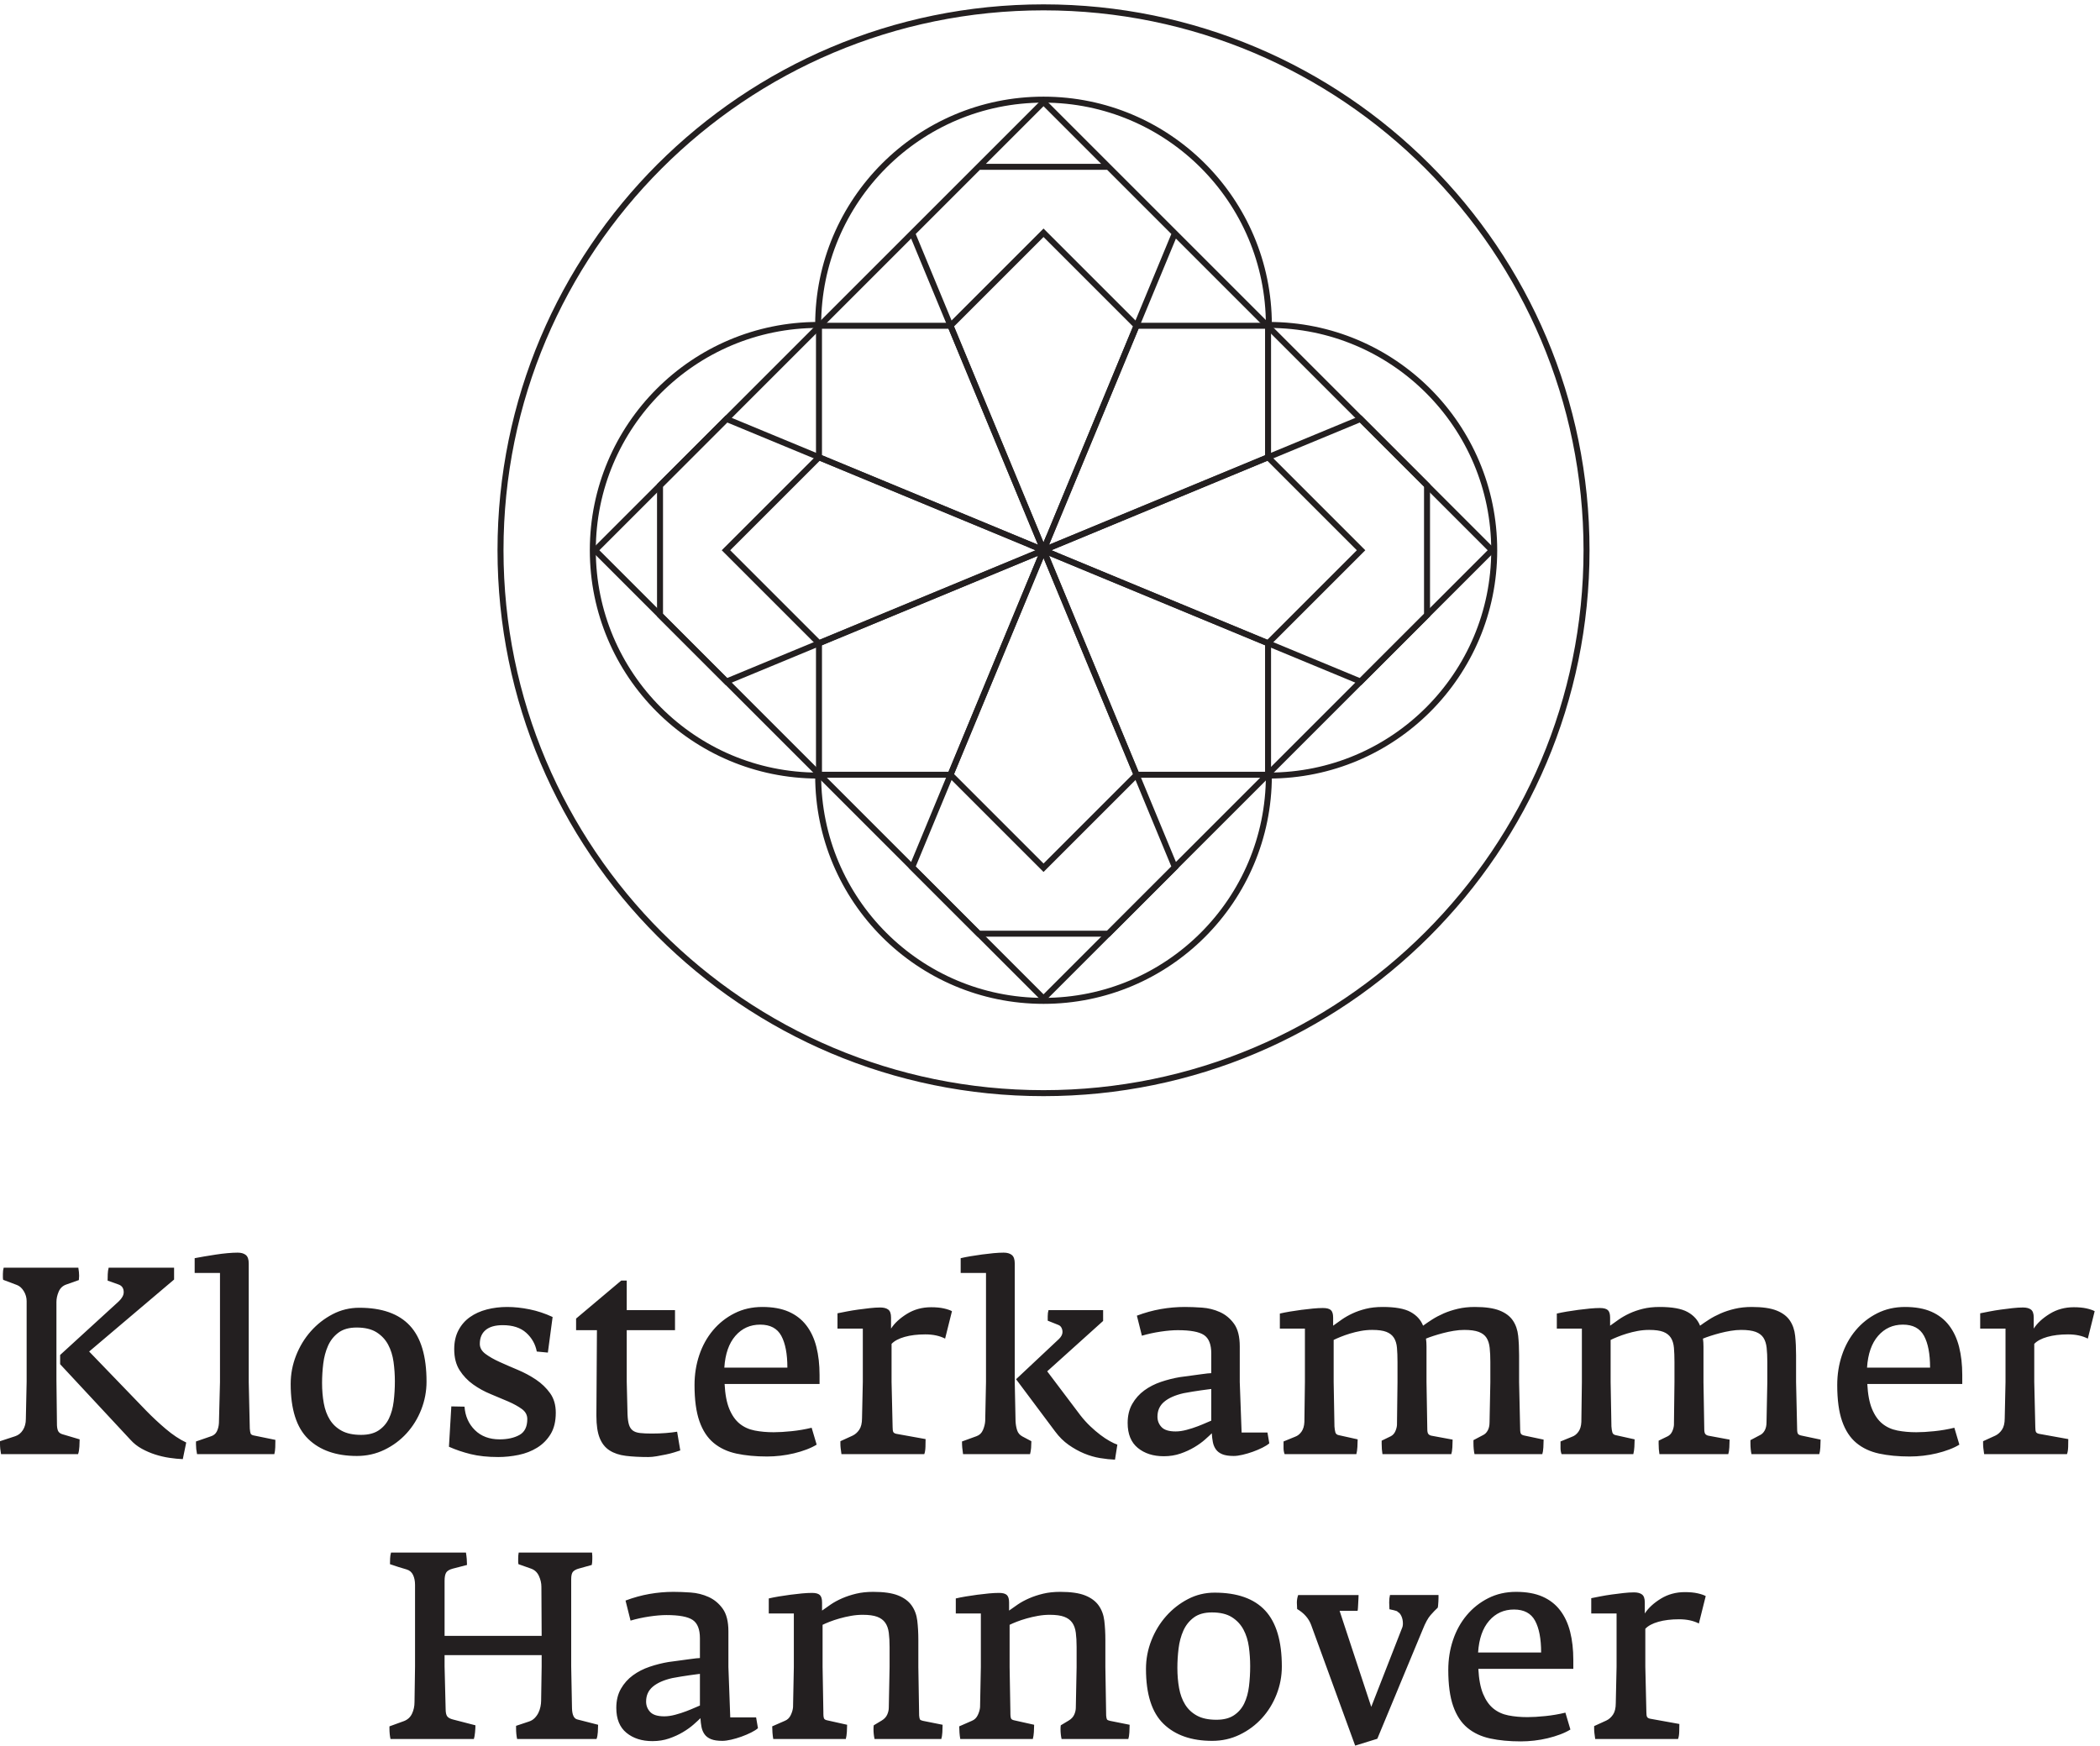 <?xml version="1.0" encoding="UTF-8"?> <svg xmlns="http://www.w3.org/2000/svg" version="1.1" viewBox="0 0 1166.4 969.76"><path transform="matrix(.133 0 0 -.133 0 969.76)" d="m6625.6 4993c0-1252.4-1015.3-2267.7-2267.7-2267.7-1252.4 0-2267.7 1015.3-2267.7 2267.7 0 1252.4 1015.3 2267.7 2267.7 2267.7 1252.4 0 2267.7-1015.3 2267.7-2267.7z" fill="none" stroke="#231f20" stroke-miterlimit="10" stroke-width="25"></path><path transform="matrix(.133 0 0 -.133 0 969.76)" d="m6240.1 4993c0 519.76-421.35 941.11-941.12 941.11 0 519.76-421.34 941.1-941.09 941.1-519.76 0-941.11-421.34-941.11-941.1-519.76 0-941.1-421.35-941.1-941.11 0-519.75 421.34-941.1 941.1-941.1 0-519.76 421.35-941.11 941.11-941.11 519.75 0 941.09 421.35 941.09 941.11 519.77 0 941.12 421.35 941.12 941.1z" fill="none" stroke="#231f20" stroke-width="25"></path><path transform="matrix(.133 0 0 -.133 0 969.76)" d="m4357.9 4993 548.51 1324-277.58 277.58h-541.87l-277.51-277.51 548.45-1324.1zm1872.5 0-1872.5-1872.5-1872.5 1872.5 1872.5 1872.5 1872.5-1872.5z" fill="none" stroke="#231f20" stroke-miterlimit="10" stroke-width="25"></path><path transform="matrix(.133 0 0 -.133 0 969.76)" d="m4357.9 4993 388.45 937.66-388.45 388.45-388.41-388.4 388.41-937.71z" fill="none" stroke="#231f20" stroke-miterlimit="10" stroke-width="25"></path><path transform="matrix(.133 0 0 -.133 0 969.76)" d="m4357.9 4993-1324 548.51-277.57-277.57v-541.87l277.51-277.51 1324.1 548.44z" fill="none" stroke="#231f20" stroke-miterlimit="10" stroke-width="25"></path><path transform="matrix(.133 0 0 -.133 0 969.76)" d="m4357.9 4993-937.65 388.46-388.46-388.46 388.41-388.41 937.7 388.41z" fill="none" stroke="#231f20" stroke-miterlimit="10" stroke-width="25"></path><path transform="matrix(.133 0 0 -.133 0 969.76)" d="m4358 4993-548.51-1324 277.58-277.58h541.87l277.51 277.51-548.45 1324.1z" fill="none" stroke="#231f20" stroke-miterlimit="10" stroke-width="25"></path><path transform="matrix(.133 0 0 -.133 0 969.76)" d="m4358 4993-388.45-937.65 388.45-388.45 388.41 388.4-388.41 937.7z" fill="none" stroke="#231f20" stroke-miterlimit="10" stroke-width="25"></path><path transform="matrix(.133 0 0 -.133 0 969.76)" d="m4357.9 4993 1324-548.51 277.57 277.57v541.87l-277.51 277.51-1324.1-548.44z" fill="none" stroke="#231f20" stroke-miterlimit="10" stroke-width="25"></path><path transform="matrix(.133 0 0 -.133 0 969.76)" d="m4357.9 4993 937.65-388.46 388.46 388.46-388.41 388.41-937.7-388.41z" fill="none" stroke="#231f20" stroke-miterlimit="10" stroke-width="25"></path><path transform="matrix(.133 0 0 -.133 0 969.76)" d="m5295.6 5935.7v-553.21m0-779v-553.2m-1875.4 553.2v-553.2m0 1885.4v-553.21m1323.2-1327.2h557.17m-1885.4 0h557.17m773.29 1875.4h554.94m-1885.4 0h557.17" fill="none" stroke="#231f20" stroke-width="25"></path><path transform="matrix(.133 0 0 -.133 0 969.76)" d="m7123.4 624.61c-8.09 4.403-19.48 8.262-34.15 11.571-14.7 3.3-32.33 4.949-52.88 4.949-37.45 0-71.05-9.188-100.79-27.539-29.75-18.36-51.97-38.93-66.66-61.692v46.274c0 16.148-3.85 27.16-11.56 33.047-7.71 5.871-18.91 8.812-33.6 8.812-13.22 0-27.92-0.929-44.06-2.75-16.16-1.84-32.33-3.859-48.47-6.062-16.16-2.207-31.78-4.789-46.82-7.707-15.06-2.953-28.09-5.512-39.11-7.711v-63.903h105.76v-222.52l-3.31-152.02c0-20.57-3.85-36.539-11.56-47.918-7.72-11.41-17.08-19.66-28.11-24.789l-50.66-23.132v-11.02c0-5.891 0.36-11.941 1.1-18.172 0.73-6.25 1.83-14.508 3.31-24.789h345.9c2.93 7.332 4.58 17.621 4.96 30.84 0.36 13.223 0.55 23.859 0.55 31.953l-122.28 22.027c-6.61 1.473-10.84 4.032-12.67 7.711-1.84 3.672-2.75 10.282-2.75 19.828l-4.41 189.48v158.63c11.74 12.48 29.92 22.199 54.53 29.179 24.6 6.981 53.43 10.477 86.48 10.477 32.31 0 59.85-5.898 82.61-17.629l28.65 114.57zm-687.39-235.75h-263.29c3.67 57.289 19.09 101.53 46.27 132.75 27.16 31.211 61.69 46.821 103.55 46.821s71.23-15.61 88.13-46.821c16.88-31.218 25.34-75.461 25.34-132.75zm134.39-68.289v37.45c0 43.32-4.41 82.429-13.22 117.32-8.81 34.871-22.77 64.808-41.86 89.769-19.1 24.973-43.7 44.082-73.81 57.301-30.12 13.211-66.83 19.82-110.16 19.82-42.6 0-81.34-8.808-116.22-26.429-34.89-17.629-64.82-41.313-89.78-71.063-24.97-29.738-44.06-64.269-57.28-103.55-13.22-39.293-19.83-80.972-19.83-125.03 0-61.691 6.78-112 20.38-150.92 13.58-38.929 33.41-69.226 59.49-90.879 26.06-21.668 57.83-36.539 95.29-44.621 37.45-8.066 80.03-12.109 127.78-12.109 18.35 0 37.08 1.102 56.18 3.301 19.09 2.199 37.81 5.512 56.19 9.91 18.34 4.41 35.8 9.73 52.32 15.98 16.53 6.231 30.66 13.031 42.41 20.371l-20.93 70.508c-27.19-6.609-55.08-11.39-83.72-14.32-28.64-2.938-53.62-4.41-74.91-4.41-28.64 0-55.08 2.383-79.31 7.16-24.24 4.773-45.17 14.32-62.79 28.641-17.63 14.332-31.95 34.71-42.97 61.14-11.01 26.442-17.62 61.309-19.83 104.66h396.58zm-562.92 308.44h-202.7c-2.2-8.813-3.3-19.102-3.3-30.84 0-5.891 0.17-11.211 0.55-15.981 0.36-4.781 0.55-9 0.55-12.66 7.33-1.48 13.22-2.761 17.63-3.859 4.4-1.102 8.26-2.211 11.56-3.301 3.31-1.101 4.96-2.391 4.96-3.859 5.87-2.203 11.02-7.903 15.42-17.071 4.41-9.191 6.61-19.671 6.61-31.402 0-8.09-1.48-15.059-4.4-20.93l-127.79-327.18-132.19 400.99h74.91c0.72 1.457 1.27 5.129 1.65 11.019 0.36 5.86 0.72 12.469 1.1 19.821 0.36 7.34 0.72 14.316 1.1 20.929 0.35 6.61 0.55 11.379 0.55 14.321h-252.27c-3.68-10.293-5.5-20.934-5.5-31.942 0-3.679 0.17-7.711 0.55-12.121 0.36-4.41 0.55-9.187 0.55-14.32 28.64-16.899 48.09-38.93 58.38-66.098l183.97-504.53 92.54 28.641 189.47 456.05c11.02 27.911 22.04 48.11 33.05 60.598 11.02 12.481 20.93 22.762 29.75 30.852 0.72 2.199 1.27 5.679 1.65 10.461 0.36 4.757 0.72 9.73 1.1 14.867 0.36 5.133 0.55 10.281 0.55 15.429v12.114zm-791.5-381.15c-3.31-27.179-9.91-51.05-19.82-71.597-9.92-20.571-24.24-37.102-42.97-49.582-18.72-12.489-43.15-18.719-73.25-18.719-33.05 0-60.04 5.68-80.97 17.07-20.93 11.379-37.46 26.797-49.57 46.27-12.12 19.449-20.57 42.41-25.34 68.847-4.79 26.442-7.16 54.704-7.16 84.821 0 26.441 1.65 53.242 4.96 80.422 3.3 27.16 9.91 51.949 19.83 74.359 9.91 22.391 24.4 40.762 43.51 55.078 19.09 14.32 44.42 21.481 76.01 21.481 34.51 0 62.24-6.618 83.17-19.829 20.93-13.218 37.08-30.48 48.47-51.789 11.38-21.289 18.9-45.339 22.58-72.14 3.67-26.821 5.51-53.809 5.51-80.969 0-28.641-1.65-56.562-4.96-83.723zm67.75 316.16c-46.26 49.929-116.77 74.91-211.5 74.91-39.66 0-76.75-9-111.27-26.989-34.52-18-64.82-41.691-90.88-71.05-26.08-29.379-46.64-63.172-61.69-101.35-15.06-38.199-22.58-77.848-22.58-118.97 0-105.76 24.41-182.32 73.26-229.69 48.83-47.367 116.58-71.051 203.24-71.051 41.12 0 79.49 8.613 115.12 25.891 35.61 17.242 66.46 40.203 92.53 68.851 26.05 28.641 46.44 61.692 61.14 99.141 14.68 37.449 22.03 76.371 22.03 116.77 0 105.75-23.13 183.59-69.4 233.54zm-566.21-476.99-82.62 16.52c-6.61 1.461-10.66 3.48-12.12 6.058-1.48 2.563-2.59 7.883-3.3 15.969l-3.31 202.7v112.36c0 29.371-1.48 56.347-4.4 80.968-2.95 24.602-10.85 45.891-23.69 63.891-12.86 17.988-31.77 31.949-56.73 41.859-24.98 9.922-59.49 14.871-103.55 14.871-26.44 0-50.31-2.578-71.61-7.71-21.31-5.141-40.76-11.559-58.38-19.282-17.63-7.707-33.24-16.156-46.82-25.328-13.6-9.191-25.89-17.82-36.9-25.89v34.152c0 14.68-3.14 24.957-9.37 30.84-6.25 5.867-17.07 8.82-32.49 8.82-12.5 0-26.63-0.742-42.42-2.211-15.8-1.48-31.94-3.301-48.47-5.512-16.52-2.199-32.49-4.589-47.92-7.148-15.42-2.59-29.38-5.352-41.86-8.27v-62.793h104.65v-223.62l-3.3-167.45c-0.74-10.293-3.86-21.312-9.36-33.043-5.51-11.758-13.77-19.828-24.79-24.238l-52.88-23.129c0-8.094 0.36-16.91 1.1-26.441 0.73-9.551 1.83-18.371 3.31-26.441h302.94c2.2 8.07 3.67 17.801 4.41 29.191 0.72 11.379 1.1 21.48 1.1 30.301l-83.72 18.719c-7.35 1.469-11.76 4.41-13.22 8.82-1.48 4.399-2.21 10.27-2.21 17.621v6.61l-3.3 189.48v176.25c7.33 3.668 17.07 7.891 29.19 12.66 12.12 4.778 25.89 9.379 41.31 13.778 15.42 4.41 31.4 8.07 47.92 11.019 16.53 2.922 32.86 4.403 49.02 4.403 25.7 0 45.89-2.75 60.59-8.262 14.68-5.52 25.89-13.77 33.6-24.777 7.71-11.024 12.66-24.981 14.87-41.864 2.21-16.906 3.31-36.738 3.31-59.488v-83.719l-3.31-169.65c0-9.547-2.21-19.277-6.61-29.188-4.4-9.921-12.12-18.179-23.13-24.789l-33.05-19.832c-0.74-3.68-1.1-9.191-1.1-16.52 0-6.609 0.36-13.41 1.1-20.379 0.72-6.992 1.83-13.774 3.31-20.383h278.7c2.2 6.609 3.67 15.781 4.41 27.543 0.72 11.738 1.1 22.387 1.1 31.949zm-781.03 0-82.62 16.52c-6.61 1.461-10.65 3.48-12.12 6.058-1.48 2.563-2.58 7.883-3.3 15.969l-3.31 202.7v112.36c0 29.371-1.48 56.347-4.4 80.968-2.95 24.602-10.85 45.891-23.69 63.891-12.85 17.988-31.77 31.949-56.73 41.859-24.97 9.922-59.49 14.871-103.55 14.871-26.44 0-50.31-2.578-71.6-7.71-21.31-5.141-40.76-11.559-58.39-19.282-17.63-7.707-33.24-16.156-46.82-25.328-13.6-9.191-25.89-17.82-36.9-25.89v34.152c0 14.68-3.13 24.957-9.36 30.84-6.25 5.867-17.08 8.82-32.5 8.82-12.5 0-26.63-0.742-42.41-2.211-15.81-1.48-31.95-3.301-48.47-5.512-16.53-2.199-32.5-4.589-47.92-7.148-15.43-2.59-29.39-5.352-41.87-8.27v-62.793h104.66v-223.62l-3.31-167.45c-0.74-10.293-3.85-21.312-9.36-33.043-5.51-11.758-13.77-19.828-24.79-24.238l-52.87-23.129c0-8.094 0.36-16.91 1.1-26.441 0.72-9.551 1.82-18.371 3.3-26.441h302.94c2.21 8.07 3.67 17.801 4.41 29.191 0.72 11.379 1.1 21.48 1.1 30.301l-83.72 18.719c-7.35 1.469-11.76 4.41-13.22 8.82-1.48 4.399-2.2 10.27-2.2 17.621v6.61l-3.31 189.48v176.25c7.33 3.668 17.08 7.891 29.19 12.66 12.12 4.778 25.89 9.379 41.31 13.778 15.43 4.41 31.4 8.07 47.92 11.019 16.53 2.922 32.86 4.403 49.03 4.403 25.69 0 45.88-2.75 60.58-8.262 14.69-5.52 25.89-13.77 33.6-24.777 7.71-11.024 12.67-24.981 14.87-41.864 2.21-16.906 3.31-36.738 3.31-59.488v-83.719l-3.31-169.65c0-9.547-2.2-19.277-6.61-29.188-4.4-9.921-12.11-18.179-23.13-24.789l-33.05-19.832c-0.74-3.68-1.1-9.191-1.1-16.52 0-6.609 0.36-13.41 1.1-20.379 0.73-6.992 1.83-13.774 3.31-20.383h278.7c2.21 6.609 3.67 15.781 4.41 27.543 0.72 11.738 1.1 22.387 1.1 31.949zm-1013.5 80.41c-2.21-0.742-8.64-3.492-19.28-8.261-10.66-4.782-23.13-9.91-37.46-15.418-14.32-5.512-29.74-10.473-46.26-14.871-16.53-4.411-31.78-6.61-45.72-6.61-27.92 0-47.56 6.059-58.94 18.168-11.39 12.121-17.07 26.61-17.07 43.52 0 25.703 9.36 46.441 28.09 62.242 18.73 15.777 45.72 27.707 80.97 35.801 11.74 2.199 24.23 4.406 37.45 6.609 13.22 2.199 25.34 4.027 36.36 5.508 11.01 1.461 20.55 2.75 28.64 3.851 8.07 1.102 12.48 1.661 13.22 1.661v-132.2zm242.35-94.73-7.71 45.16h-107.96l-7.71 210.41v148.71c0 41.121-7.9 72.703-23.68 94.742-15.81 22.032-35.44 38.372-58.94 49.02-23.51 10.641-48.47 16.891-74.91 18.73-26.44 1.829-50.31 2.75-71.6 2.75-33.79 0-67.39-2.949-100.8-8.808-33.43-5.891-66.65-15.063-99.7-27.543l20.94-83.719c24.95 7.328 51.03 13.031 78.21 17.07 27.16 4.032 51.03 6.059 71.6 6.059 52.88 0 89.41-6.801 109.61-20.379 20.19-13.59 30.3-39.101 30.3-76.558v-82.622c-2.21 0-7.35-0.378-15.43-1.101-8.09-0.738-18.17-2.027-30.29-3.859-12.12-1.84-25.53-3.68-40.21-5.5-14.7-1.848-29.74-3.86-45.16-6.059-26.44-4.41-52.71-11.02-78.77-19.832-26.08-8.809-49.4-20.758-69.95-35.801-20.57-15.058-37.28-33.789-50.12-56.18-12.86-22.418-19.28-49.027-19.28-79.867 0-46.269 14.13-80.972 42.41-104.1 28.26-23.141 64.44-34.699 108.51-34.699 24.96 0 48.09 3.68 69.4 11.008 21.29 7.344 40.57 16.152 57.83 26.441 17.25 10.281 32.12 20.93 44.62 31.949 12.48 11.012 22.03 19.832 28.64 26.441 0.72-13.218 2.2-25.531 4.41-36.91 2.2-11.391 6.42-21.48 12.66-30.289 6.24-8.812 15.24-15.609 26.99-20.383 11.74-4.777 27.54-7.16 47.37-7.16 10.28 0 22.59 1.652 36.91 4.961 14.32 3.301 28.64 7.519 42.96 12.66 14.32 5.133 27.71 10.832 40.21 17.082 12.48 6.23 22.03 12.289 28.64 18.18zm-667.57 14.32-85.92 22.028c-14.7 2.921-22.41 18.73-23.13 47.371l-3.31 174.05v364.62c0 15.418 2.57 25.898 7.71 31.41 5.13 5.5 12.84 9.718 23.14 12.668l55.08 15.422c0.72 3.66 1.27 7.519 1.65 11.558 0.36 4.031 0.55 8.27 0.55 12.672v13.219c0 4.41-0.38 9.179-1.1 14.308h-306.25c-0.74-3.668-1.29-7.527-1.65-11.55-0.38-4.047-0.55-8.637-0.55-13.77v-12.121c0-3.68 0.36-7.348 1.1-11.02l52.88-18.718c14.68-5.149 25.51-15.25 32.5-30.301 6.97-15.059 10.46-30.289 10.46-45.719l1.1-204.89h-405.39v230.23c0 15.418 2.2 26.801 6.61 34.148 4.41 7.332 13.58 12.844 27.54 16.532l59.49 15.422c0 8.066-0.38 16.519-1.1 25.328-0.74 8.82-1.85 17.629-3.31 26.429h-312.85c-2.21-7.339-3.5-15.597-3.86-24.769-0.38-9.192-0.55-17.078-0.55-23.692l36.35-12.117c10.28-2.941 21.29-6.242 33.05-9.91 12.48-3.68 21.48-11.391 26.99-23.133 5.51-11.758 8.26-25.34 8.26-40.758v-341.5l-2.2-148.72c0-17.621-3.5-33.782-10.47-48.473-6.99-14.699-18.17-24.969-33.6-30.84l-60.58-22.027v-8.82c0-8.09 0.36-15.801 1.1-23.141 0.72-7.34 1.82-14.312 3.3-20.922h348.11c2.2 6.609 3.86 15.973 4.96 28.09 1.1 12.121 1.65 21.84 1.65 29.191l-93.64 24.239c-11.75 2.921-19.83 7.332-24.23 13.222-4.41 5.867-6.61 16.141-6.61 30.84l-4.41 177.36v47.372h405.39v-47.372l-2.2-143.21c0-7.348-0.93-15.61-2.76-24.778-1.84-9.203-4.78-17.82-8.81-25.89-4.04-8.09-9.36-15.422-15.97-22.032-6.61-6.609-14.7-11.398-24.24-14.32l-52.87-17.641v-9.899c0-8.101 0.36-15.98 1.1-23.691 0.72-7.711 1.82-14.871 3.3-21.48h331.59c2.92 7.332 4.76 17.07 5.5 29.191 0.73 12.121 1.1 22.211 1.1 30.301" fill="#231f20"></path><path transform="matrix(.133 0 0 -.133 0 969.76)" d="m8747.7 1814.6c-8.1 4.4-19.5 8.26-34.1 11.57-14.7 3.3-32.4 4.95-52.9 4.95-37.5 0-71.1-9.19-100.8-27.54-29.8-18.36-52-38.93-66.7-61.69v46.27c0 16.15-3.8 27.16-11.5 33.05-7.7 5.87-18.9 8.81-33.61 8.81-13.29 0-27.99-0.93-44.09-2.75-16.16-1.84-32.32-3.86-48.47-6.06-16.17-2.21-31.77-4.79-46.81-7.71-15.07-2.95-28.1-5.51-39.11-7.71v-63.9h105.75v-222.52l-3.3-152.02c0-20.57-3.86-36.54-11.57-47.92-7.71-11.4-17.07-19.66-28.09-24.79l-50.67-23.13v-11.02c0-5.89 0.36-11.94 1.1-18.17 0.72-6.25 1.82-14.51 3.3-24.79h345.87c3 7.33 4.6 17.62 5 30.84s0.5 23.86 0.5 31.95l-122.2 22.03c-6.6 1.47-10.9 4.03-12.7 7.71-1.8 3.67-2.81 10.28-2.81 19.83l-4.39 189.48v158.63c11.8 12.48 30 22.2 54.6 29.18s53.4 10.48 86.4 10.48c32.3 0 59.9-5.9 82.7-17.63l28.6 114.57zm-687.39-235.75h-263.28c3.66 57.29 19.09 101.53 46.26 132.75 27.17 31.21 61.69 46.82 103.55 46.82 41.87 0 71.23-15.61 88.13-46.82 16.89-31.22 25.34-75.46 25.34-132.75zm134.4-68.29v37.45c0 43.32-4.41 82.43-13.22 117.32-8.82 34.87-22.77 64.81-41.86 89.77-19.11 24.97-43.71 44.08-73.81 57.3-30.12 13.21-66.84 19.82-110.16 19.82-42.6 0-81.35-8.81-116.22-26.43-34.89-17.63-64.82-41.31-89.78-71.06-24.98-29.74-44.07-64.27-57.29-103.55-13.21-39.29-19.82-80.97-19.82-125.03 0-61.69 6.78-112 20.38-150.92 13.58-38.93 33.41-69.23 59.48-90.88 26.06-21.67 57.84-36.54 95.29-44.62 37.46-8.07 80.04-12.11 127.79-12.11 18.35 0 37.07 1.1 56.18 3.3 19.09 2.2 37.81 5.51 56.18 9.91 18.35 4.41 35.8 9.73 52.33 15.98 16.52 6.23 30.65 13.03 42.41 20.37l-20.93 70.51c-27.18-6.61-55.08-11.39-83.72-14.32-28.65-2.94-53.62-4.41-74.91-4.41-28.64 0-55.08 2.38-79.32 7.16-24.23 4.77-45.16 14.32-62.79 28.64-17.63 14.33-31.95 34.71-42.96 61.14-11.02 26.44-17.63 61.3-19.83 104.66h396.58zm-591.56-232.44-78.21 16.52c-8.1 1.46-13.41 3.86-15.98 7.15-2.58 3.31-3.85 10.1-3.85 20.39l-4.41 196.09v112.36c0 29.37-1.29 56.35-3.86 80.97-2.58 24.6-9.91 45.89-22.03 63.89-12.11 17.99-30.67 31.95-55.63 41.86-24.97 9.92-59.48 14.87-103.55 14.87-25.71 0-49.4-2.58-71.05-7.71-21.67-5.14-41.31-11.56-58.94-19.28-17.62-7.71-33.6-16.16-47.92-25.33-14.32-9.19-26.99-17.82-38-25.89-9.56 24.24-26.99 43.32-52.33 57.28-25.34 13.95-64.08 20.93-116.22 20.93-26.44 0-49.95-2.58-70.5-7.71-20.57-5.14-39.11-11.56-55.63-19.28-16.54-7.71-31.4-16.16-44.62-25.33-13.22-9.19-25.33-17.82-36.35-25.89v34.15c0 14.68-3.13 24.96-9.36 30.84-6.25 5.87-17.46 8.82-33.6 8.82-11.77 0-25.53-0.74-41.31-2.21-15.8-1.48-31.95-3.3-48.47-5.51-16.53-2.2-32.5-4.59-47.92-7.15-15.42-2.59-29.38-5.35-41.86-8.27v-62.79h104.65v-223.62l-2.2-166.35c-0.74-16.9-4.79-30.48-12.12-40.75-7.35-10.3-16.16-17.27-26.44-20.93l-48.47-19.83v-27.54c0-8.82 1.46-17.27 4.41-25.34h299.62c2.22 8.07 3.68 18.18 4.42 30.29 0.72 12.12 1.1 22.59 1.1 31.4l-79.32 17.62c-7.35 1.47-11.94 5.32-13.77 11.57-1.84 6.23-3.13 14.49-3.85 24.79l-3.31 185.07v176.25c7.34 3.67 16.89 7.89 28.65 12.66 11.73 4.78 24.78 9.38 39.1 13.78 14.32 4.41 29.37 8.07 45.17 11.02 15.78 2.92 31.76 4.4 47.92 4.4 25.7 0 45.53-2.75 59.48-8.26 13.95-5.52 24.41-13.77 31.4-24.78 6.97-11.02 11.19-24.98 12.67-41.86 1.46-16.91 2.2-36.74 2.2-59.49v-83.72l-2.2-179.56c-0.74-8.82-3.13-17.63-7.16-26.44-4.05-8.82-10.11-15.43-18.18-19.83l-38.55-18.73v-13.22c0-15.42 1.1-29.74 3.3-42.96h287.52c2.2 6.61 3.67 15.97 4.41 28.09 0.72 12.12 1.09 22.94 1.09 32.5l-89.22 16.52c-5.89 1.46-10.11 4.03-12.67 7.71-2.58 3.67-3.86 10.28-3.86 19.83l-3.3 196.09v148.71c0 5.87-0.19 11.57-0.55 17.08-0.38 5.51-0.93 10.83-1.65 15.97 8.81 3.67 19.45 7.52 31.94 11.57 12.48 4.03 25.7 7.88 39.66 11.57 13.94 3.66 28.64 6.78 44.06 9.36 15.43 2.56 30.11 3.85 44.07 3.85 25.69 0 45.89-2.75 60.59-8.26 14.68-5.52 25.51-13.77 32.49-24.78 6.97-11.02 11.38-24.98 13.22-41.86 1.83-16.91 2.76-36.74 2.76-59.49v-83.72l-3.31-167.45c0-13.96-2.58-25.52-7.71-34.7-5.15-9.19-11.76-15.61-19.83-19.28l-39.66-20.93v-13.21c0-8.1 0.37-15.98 1.11-23.69 0.72-7.71 1.82-14.87 3.3-21.48h283.11c2.21 6.61 3.67 15.97 4.41 28.09 0.72 12.12 1.1 22.94 1.1 32.5zm-1156.7 0-78.21 16.52c-8.09 1.46-13.41 3.86-15.97 7.15-2.59 3.31-3.86 10.1-3.86 20.39l-4.41 196.09v112.36c0 29.37-1.29 56.35-3.85 80.97-2.58 24.6-9.92 45.89-22.03 63.89-12.12 17.99-30.68 31.95-55.64 41.86-24.97 9.92-59.48 14.87-103.55 14.87-25.71 0-49.4-2.58-71.05-7.71-21.67-5.14-41.31-11.56-58.94-19.28-17.62-7.71-33.59-16.16-47.92-25.33-14.32-9.19-26.98-17.82-38-25.89-9.55 24.24-26.99 43.32-52.33 57.28-25.33 13.95-64.08 20.93-116.22 20.93-26.43 0-49.95-2.58-70.5-7.71-20.57-5.14-39.11-11.56-55.63-19.28-16.52-7.71-31.4-16.16-44.61-25.33-13.22-9.19-25.34-17.82-36.36-25.89v34.15c0 14.68-3.13 24.96-9.36 30.84-6.25 5.87-17.46 8.82-33.6 8.82-11.76 0-25.53-0.74-41.32-2.21-15.79-1.48-31.94-3.3-48.46-5.51-16.53-2.2-32.5-4.59-47.92-7.15-15.42-2.59-29.38-5.35-41.86-8.27v-62.79h104.65v-223.62l-2.2-166.35c-0.74-16.9-4.79-30.48-12.12-40.75-7.35-10.3-16.16-17.27-26.44-20.93l-48.47-19.83v-27.54c0-8.82 1.46-17.27 4.41-25.34h299.63c2.21 8.07 3.67 18.18 4.41 30.29 0.72 12.12 1.1 22.59 1.1 31.4l-79.31 17.62c-7.35 1.47-11.95 5.32-13.77 11.57-1.85 6.23-3.14 14.49-3.86 24.79l-3.3 185.07v176.25c7.33 3.67 16.88 7.89 28.64 12.66 11.74 4.78 24.78 9.38 39.1 13.78 14.32 4.41 29.37 8.07 45.17 11.02 15.78 2.92 31.76 4.4 47.92 4.4 25.7 0 45.53-2.75 59.49-8.26 13.94-5.52 24.4-13.77 31.39-24.78 6.97-11.02 11.19-24.98 12.67-41.86 1.46-16.91 2.2-36.74 2.2-59.49v-83.72l-2.2-179.56c-0.74-8.82-3.13-17.63-7.16-26.44-4.04-8.82-10.1-15.43-18.18-19.83l-38.55-18.73v-13.22c0-15.42 1.1-29.74 3.3-42.96h287.52c2.2 6.61 3.67 15.97 4.41 28.09 0.72 12.12 1.1 22.94 1.1 32.5l-89.23 16.52c-5.89 1.46-10.1 4.03-12.67 7.71-2.58 3.67-3.86 10.28-3.86 19.83l-3.3 196.09v148.71c0 5.87-0.19 11.57-0.55 17.08-0.38 5.51-0.93 10.83-1.65 15.97 8.81 3.67 19.45 7.52 31.94 11.57 12.48 4.03 25.7 7.88 39.66 11.57 13.94 3.66 28.64 6.78 44.07 9.36 15.42 2.56 30.1 3.85 44.06 3.85 25.7 0 45.89-2.75 60.59-8.26 14.68-5.52 25.51-13.77 32.49-24.78 6.98-11.02 11.37-24.98 13.22-41.86 1.83-16.91 2.76-36.74 2.76-59.49v-83.72l-3.31-167.45c0-13.96-2.58-25.52-7.71-34.7-5.14-9.19-11.75-15.61-19.84-19.28l-39.64-20.93v-13.21c0-8.1 0.36-15.98 1.1-23.69 0.72-7.71 1.82-14.87 3.3-21.48h283.11c2.21 6.61 3.67 15.97 4.41 28.09 0.72 12.12 1.1 22.94 1.1 32.5zm-1388 79.31c-2.2-0.74-8.64-3.49-19.28-8.26-10.65-4.78-23.13-9.91-37.45-15.42s-29.74-10.47-46.27-14.87c-16.53-4.41-31.77-6.61-45.71-6.61-27.92 0-47.56 6.06-58.94 18.17-11.39 12.12-17.07 26.61-17.07 43.52 0 25.7 9.35 46.44 28.09 62.24 18.72 15.78 45.71 27.71 80.96 35.8 11.74 2.2 24.24 4.41 37.46 6.61s25.34 4.03 36.35 5.51c11.02 1.46 20.55 2.75 28.64 3.85 8.08 1.1 12.48 1.66 13.22 1.66v-132.2zm242.36-94.73-7.73 45.16h-107.94l-7.71 210.41v148.71c0 41.12-7.91 72.7-23.69 94.74-15.8 22.03-35.44 38.37-58.94 49.02-23.51 10.64-48.46 16.89-74.9 18.73-26.44 1.83-50.32 2.75-71.61 2.75-33.79 0-67.39-2.94-100.79-8.81-33.43-5.89-66.65-15.06-99.7-27.54l20.93-83.72c24.96 7.33 51.03 13.03 78.21 17.07 27.17 4.03 51.04 6.06 71.61 6.06 52.87 0 89.4-6.8 109.61-20.38 20.19-13.59 30.29-39.1 30.29-76.56v-82.62c-2.2 0-7.35-0.38-15.42-1.1-8.09-0.74-18.18-2.03-30.29-3.86-12.12-1.84-25.53-3.68-40.21-5.5-14.7-1.85-29.75-3.86-45.17-6.06-26.44-4.41-52.7-11.02-78.76-19.83-26.08-8.81-49.4-20.76-69.95-35.8-20.57-15.06-37.29-33.79-50.13-56.18-12.86-22.42-19.28-49.03-19.28-79.87 0-46.27 14.14-80.97 42.42-104.1 28.26-23.14 64.44-34.7 108.5-34.7 24.96 0 48.1 3.68 69.41 11.01 21.29 7.34 40.56 16.15 57.83 26.44 17.25 10.28 32.12 20.93 44.61 31.95 12.48 11.01 22.04 19.83 28.65 26.44 0.72-13.22 2.2-25.53 4.4-36.91 2.2-11.39 6.42-21.48 12.67-30.29 6.23-8.81 15.23-15.61 26.99-20.38 11.74-4.78 27.54-7.16 47.37-7.16 10.27 0 22.58 1.65 36.9 4.96 14.32 3.3 28.64 7.52 42.96 12.66 14.33 5.13 27.72 10.83 40.21 17.08 12.48 6.23 22.04 12.29 28.65 18.18zm-993.65 8.81-37.45 19.83c-11.02 5.87-18.37 14.49-22.04 25.88-3.68 11.38-5.88 24.05-6.6 38.01l-3.31 163.04v495.72c0 16.88-4.04 28.64-12.12 35.25-8.09 6.61-19.46 9.91-34.15 9.91-12.49 0-26.62-0.74-42.41-2.2-15.8-1.48-31.77-3.3-47.92-5.51-16.16-2.2-31.94-4.59-47.37-7.16-15.42-2.58-29.38-5.33-41.86-8.26v-61.69h105.76v-456.06l-3.31-161.94c-0.74-12.49-3.85-25.16-9.36-38-5.51-12.86-14.51-21.49-26.99-25.89l-60.59-22.03c0-9.56 0.36-18.18 1.1-25.89 0.72-7.71 1.83-16.71 3.31-26.99h279.8c2.21 8.07 3.67 16.89 4.41 26.44 0.72 9.53 1.1 18.73 1.1 27.54zm359.12-14.33c-8.81 2.92-19.46 7.89-31.95 14.88-12.5 6.97-25.52 15.59-39.1 25.89-13.6 10.27-27.54 22.2-41.86 35.8-14.32 13.58-28.09 28.81-41.31 45.72l-138.8 183.96 233.54 210.41v45.16h-228.03c-2.21-7.34-3.31-15.8-3.31-25.33v-18.73l44.07-17.62c5.86-2.22 10.27-6.06 13.21-11.57 2.93-5.51 4.41-11.57 4.41-18.18 0-9.56-4.78-19.1-14.32-28.64l-179.56-168.55 163.04-218.11c16.88-22.77 35.8-41.5 56.73-56.18 20.93-14.7 42.41-26.63 64.44-35.81 22.03-9.17 44.24-15.6 66.65-19.27 22.39-3.67 43.13-5.87 62.24-6.61l9.91 62.78zm-690.7 557.42c-8.09 4.4-19.46 8.26-34.15 11.57-14.7 3.3-32.32 4.95-52.87 4.95-37.46 0-71.06-9.19-100.8-27.54-29.74-18.36-51.96-38.93-66.65-61.69v46.27c0 16.15-3.85 27.16-11.56 33.05-7.71 5.87-18.92 8.81-33.6 8.81-13.22 0-27.92-0.93-44.07-2.75-16.16-1.84-32.32-3.86-48.47-6.06-16.16-2.21-31.77-4.79-46.81-7.71-15.07-2.95-28.1-5.51-39.11-7.71v-63.9h105.75v-222.52l-3.3-152.02c0-20.57-3.86-36.54-11.57-47.92-7.71-11.4-17.07-19.66-28.09-24.79l-50.67-23.13v-11.02c0-5.89 0.36-11.94 1.1-18.17 0.72-6.25 1.82-14.51 3.3-24.79h345.91c2.92 7.33 4.57 17.62 4.95 30.84 0.36 13.22 0.55 23.86 0.55 31.95l-122.27 22.03c-6.61 1.47-10.85 4.03-12.67 7.71-1.84 3.67-2.76 10.28-2.76 19.83l-4.4 189.48v158.63c11.74 12.48 29.91 22.2 54.53 29.18 24.59 6.98 53.42 10.48 86.47 10.48 32.31 0 59.85-5.9 82.62-17.63l28.64 114.57zm-687.39-235.75h-263.28c3.66 57.29 19.09 101.53 46.26 132.75 27.17 31.21 61.69 46.82 103.56 46.82 41.86 0 71.22-15.61 88.12-46.82 16.89-31.22 25.34-75.46 25.34-132.75zm134.4-68.29v37.45c0 43.32-4.41 82.43-13.22 117.32-8.82 34.87-22.78 64.81-41.86 89.77-19.11 24.97-43.71 44.08-73.81 57.3-30.12 13.21-66.84 19.82-110.16 19.82-42.6 0-81.35-8.81-116.22-26.43-34.89-17.63-64.82-41.31-89.78-71.06-24.98-29.74-44.07-64.27-57.29-103.55-13.21-39.29-19.82-80.97-19.82-125.03 0-61.69 6.78-112 20.38-150.92 13.58-38.93 33.41-69.23 59.48-90.88 26.06-21.67 57.84-36.54 95.29-44.62 37.46-8.07 80.04-12.11 127.79-12.11 18.35 0 37.07 1.1 56.18 3.3 19.09 2.2 37.81 5.51 56.18 9.91 18.35 4.41 35.8 9.73 52.33 15.98 16.52 6.23 30.65 13.03 42.41 20.37l-20.93 70.51c-27.18-6.61-55.08-11.39-83.72-14.32-28.65-2.94-53.62-4.41-74.91-4.41-28.64 0-55.08 2.38-79.32 7.16-24.23 4.77-45.16 14.32-62.79 28.64-17.63 14.33-31.95 34.71-42.96 61.14-11.02 26.44-17.63 61.3-19.83 104.66h396.58zm-581.64-277.61-13.21 78.22c-13.22-2.21-28.84-4.05-46.82-5.51-18.01-1.48-37.65-2.21-58.94-2.21-19.83 0-36.18 0.73-49.02 2.21-12.86 1.46-22.96 4.96-30.29 10.46-7.35 5.51-12.67 13.58-15.98 24.24-3.3 10.64-5.33 25.15-6.06 43.51l-3.3 135.5v215.91h201.59v83.72h-201.59v123.38h-23.13l-188.38-158.63v-48.47h87.03l-2.21-348.1v-9.92c0-38.93 4.58-69.78 13.77-92.53 9.18-22.78 22.95-40.05 41.31-51.78 18.35-11.75 40.94-19.28 67.75-22.58 26.8-3.31 58.2-4.96 94.19-4.96 10.28 0 21.84 1.1 34.7 3.31 12.84 2.2 25.51 4.59 38.01 7.16 12.48 2.55 24.04 5.5 34.7 8.8 10.63 3.31 19.28 6.07 25.88 8.27zm-543.62 239.05c-15.8 22.03-35.44 40.93-58.94 56.73-23.51 15.79-48.85 29.37-76.01 40.76-27.18 11.38-52.51 22.4-76.01 33.05-23.51 10.64-43.15 21.84-58.94 33.6-15.8 11.74-23.68 25.7-23.68 41.86 0 24.96 8.07 44.24 24.24 57.83 16.14 13.58 40.01 20.38 71.6 20.38 41.86 0 74.53-10.65 98.04-31.95 23.5-21.3 38.18-47.36 44.07-78.21l46.26-4.4 19.83 148.71c-31.58 14.69-63.72 25.34-96.39 31.95-32.68 6.61-63.72 9.91-93.08 9.91-30.13 0-58.58-3.49-85.38-10.46-26.81-6.99-50.31-17.63-70.5-31.95-20.21-14.32-36.18-32.68-47.92-55.08-11.76-22.41-17.63-48.66-17.63-78.76 0-35.25 7.53-64.64 22.59-88.13 15.04-23.51 33.96-43.34 56.73-59.49 22.75-16.17 47.18-29.57 73.26-40.21 26.06-10.65 50.48-20.93 73.25-30.84 22.76-9.91 41.67-20.38 56.74-31.4 15.04-11.01 22.58-24.97 22.58-41.86 0-32.32-11.02-54.53-33.05-66.64-22.03-12.12-49.57-18.18-82.62-18.18-42.6 0-76.94 12.84-103 38.56-26.08 25.69-40.59 58.38-43.51 98.04l-55.08 1.1-9.92-168.55c27.9-12.49 58.2-22.77 90.88-30.84 32.67-8.07 71.06-12.12 115.12-12.12 27.9 0 56.18 2.94 84.83 8.81 28.64 5.87 54.53 15.98 77.66 30.3s41.86 33.22 56.18 56.73c14.32 23.5 21.48 53.24 21.48 89.23 0 32.31-7.9 59.49-23.68 81.52zm-653.25-34.15c-3.3-27.18-9.91-51.05-19.82-71.6-9.92-20.57-24.24-37.1-42.97-49.58-18.72-12.49-43.15-18.72-73.25-18.72-33.05 0-60.04 5.68-80.97 17.07-20.93 11.38-37.46 26.8-49.57 46.27-12.12 19.45-20.57 42.41-25.34 68.85-4.79 26.44-7.16 54.7-7.16 84.82 0 26.44 1.65 53.24 4.96 80.42 3.3 27.16 9.91 51.95 19.82 74.36 9.92 22.39 24.41 40.76 43.52 55.08 19.09 14.32 44.42 21.48 76.01 21.48 34.51 0 62.24-6.62 83.17-19.83 20.93-13.22 37.08-30.48 48.47-51.77 11.38-21.31 18.9-45.36 22.58-72.16 3.67-26.82 5.51-53.81 5.51-80.97 0-28.64-1.65-56.56-4.96-83.72zm67.75 316.16c-46.26 49.93-116.77 74.91-211.51 74.91-39.65 0-76.75-9-111.26-26.99-34.53-18-64.82-41.69-90.88-71.05-26.08-29.38-46.65-63.17-61.69-101.35-15.06-38.2-22.58-77.85-22.58-118.97 0-105.76 24.41-182.32 73.25-229.69s116.59-71.05 203.25-71.05c41.12 0 79.49 8.61 115.12 25.89 35.61 17.24 66.46 40.2 92.53 68.85 26.06 28.64 46.44 61.69 61.14 99.14 14.68 37.46 22.03 76.37 22.03 116.77 0 105.75-23.13 183.59-69.4 233.54zm-561.81-476.99-91.43 18.72c-6.61 1.47-10.66 4.22-12.12 8.27-1.48 4.02-2.58 10.82-3.31 20.38l-4.4 193.88v495.72c0 16.88-4.05 28.64-12.12 35.25-8.09 6.61-19.47 9.91-34.151 9.91-12.488 0-26.82-0.74-42.961-2.2-16.16-1.48-32.5-3.49-49.015-6.06-16.536-2.58-32.5-5.14-47.922-7.71-15.418-2.58-28.641-4.96-39.661-7.16v-61.69h105.75v-456.06l-4.398-170.75c-0.742-13.22-3.691-24.98-8.824-35.25-5.137-10.3-13.949-17.27-26.426-20.93l-60.59-20.93v-12.12c0-12.5 1.457-26.08 4.399-40.76h322.77c2.21 8.07 3.48 17.62 3.86 28.64 0.36 11.01 0.55 21.29 0.55 30.85zm-817.39 2.2-70.5 20.93c-8.086 2.2-13.961 5.87-17.629 11.02-3.684 5.13-5.879 13.93-6.613 26.42l-2.196 189.49v326.07c0 13.95 3.113 28.27 9.356 42.97 6.242 14.68 16.703 24.59 31.402 29.74l52.879 18.73c0 3.66 0.172 6.77 0.555 9.36 0.355 2.57 0.546 5.31 0.546 8.25 0 9.55-1.101 20.94-3.312 34.16h-311.75c-2.199-7.35-3.301-16.16-3.301-26.44v-13.21c0-3.7 0.363-7.35 1.102-11.02l58.383-22.03c11.016-4.41 20.375-13.05 28.086-25.89 7.71-12.86 11.574-26.63 11.574-41.31v-335.99l-3.301-156.43c0-17.62-4.051-32.87-12.121-45.71-8.09-12.86-18.73-21.49-31.949-25.89l-63.891-20.93v-8.81c0-8.1 0.359-15.62 1.098-22.6 0.723-6.98 1.82-14.5 3.301-22.57h321.67c2.93 8.07 4.77 18.54 5.512 31.4 0.719 12.83 1.098 22.94 1.098 30.29zm445.05-13.22c-27.921 13.22-56.375 32.12-85.371 56.73-29.019 24.6-56.367 50.13-82.07 76.56l-237.95 246.76 354.72 300.74v49.57h-273.21c-2.195-8.09-3.496-17.26-3.855-27.54-0.383-10.29-0.551-19.1-0.551-26.44l46.27-16.52c13.937-5.15 20.929-15.8 20.929-31.95 0-12.49-6.992-25.33-20.929-38.55l-244.56-223.63v-38.55l294.13-316.16c13.223-14.7 28.82-26.99 46.82-36.92 17.989-9.9 36.707-17.99 56.184-24.22 19.445-6.23 39.105-10.83 58.937-13.77 19.833-2.93 38.551-4.77 56.176-5.51l14.324 69.4" fill="#231f20"></path></svg> 